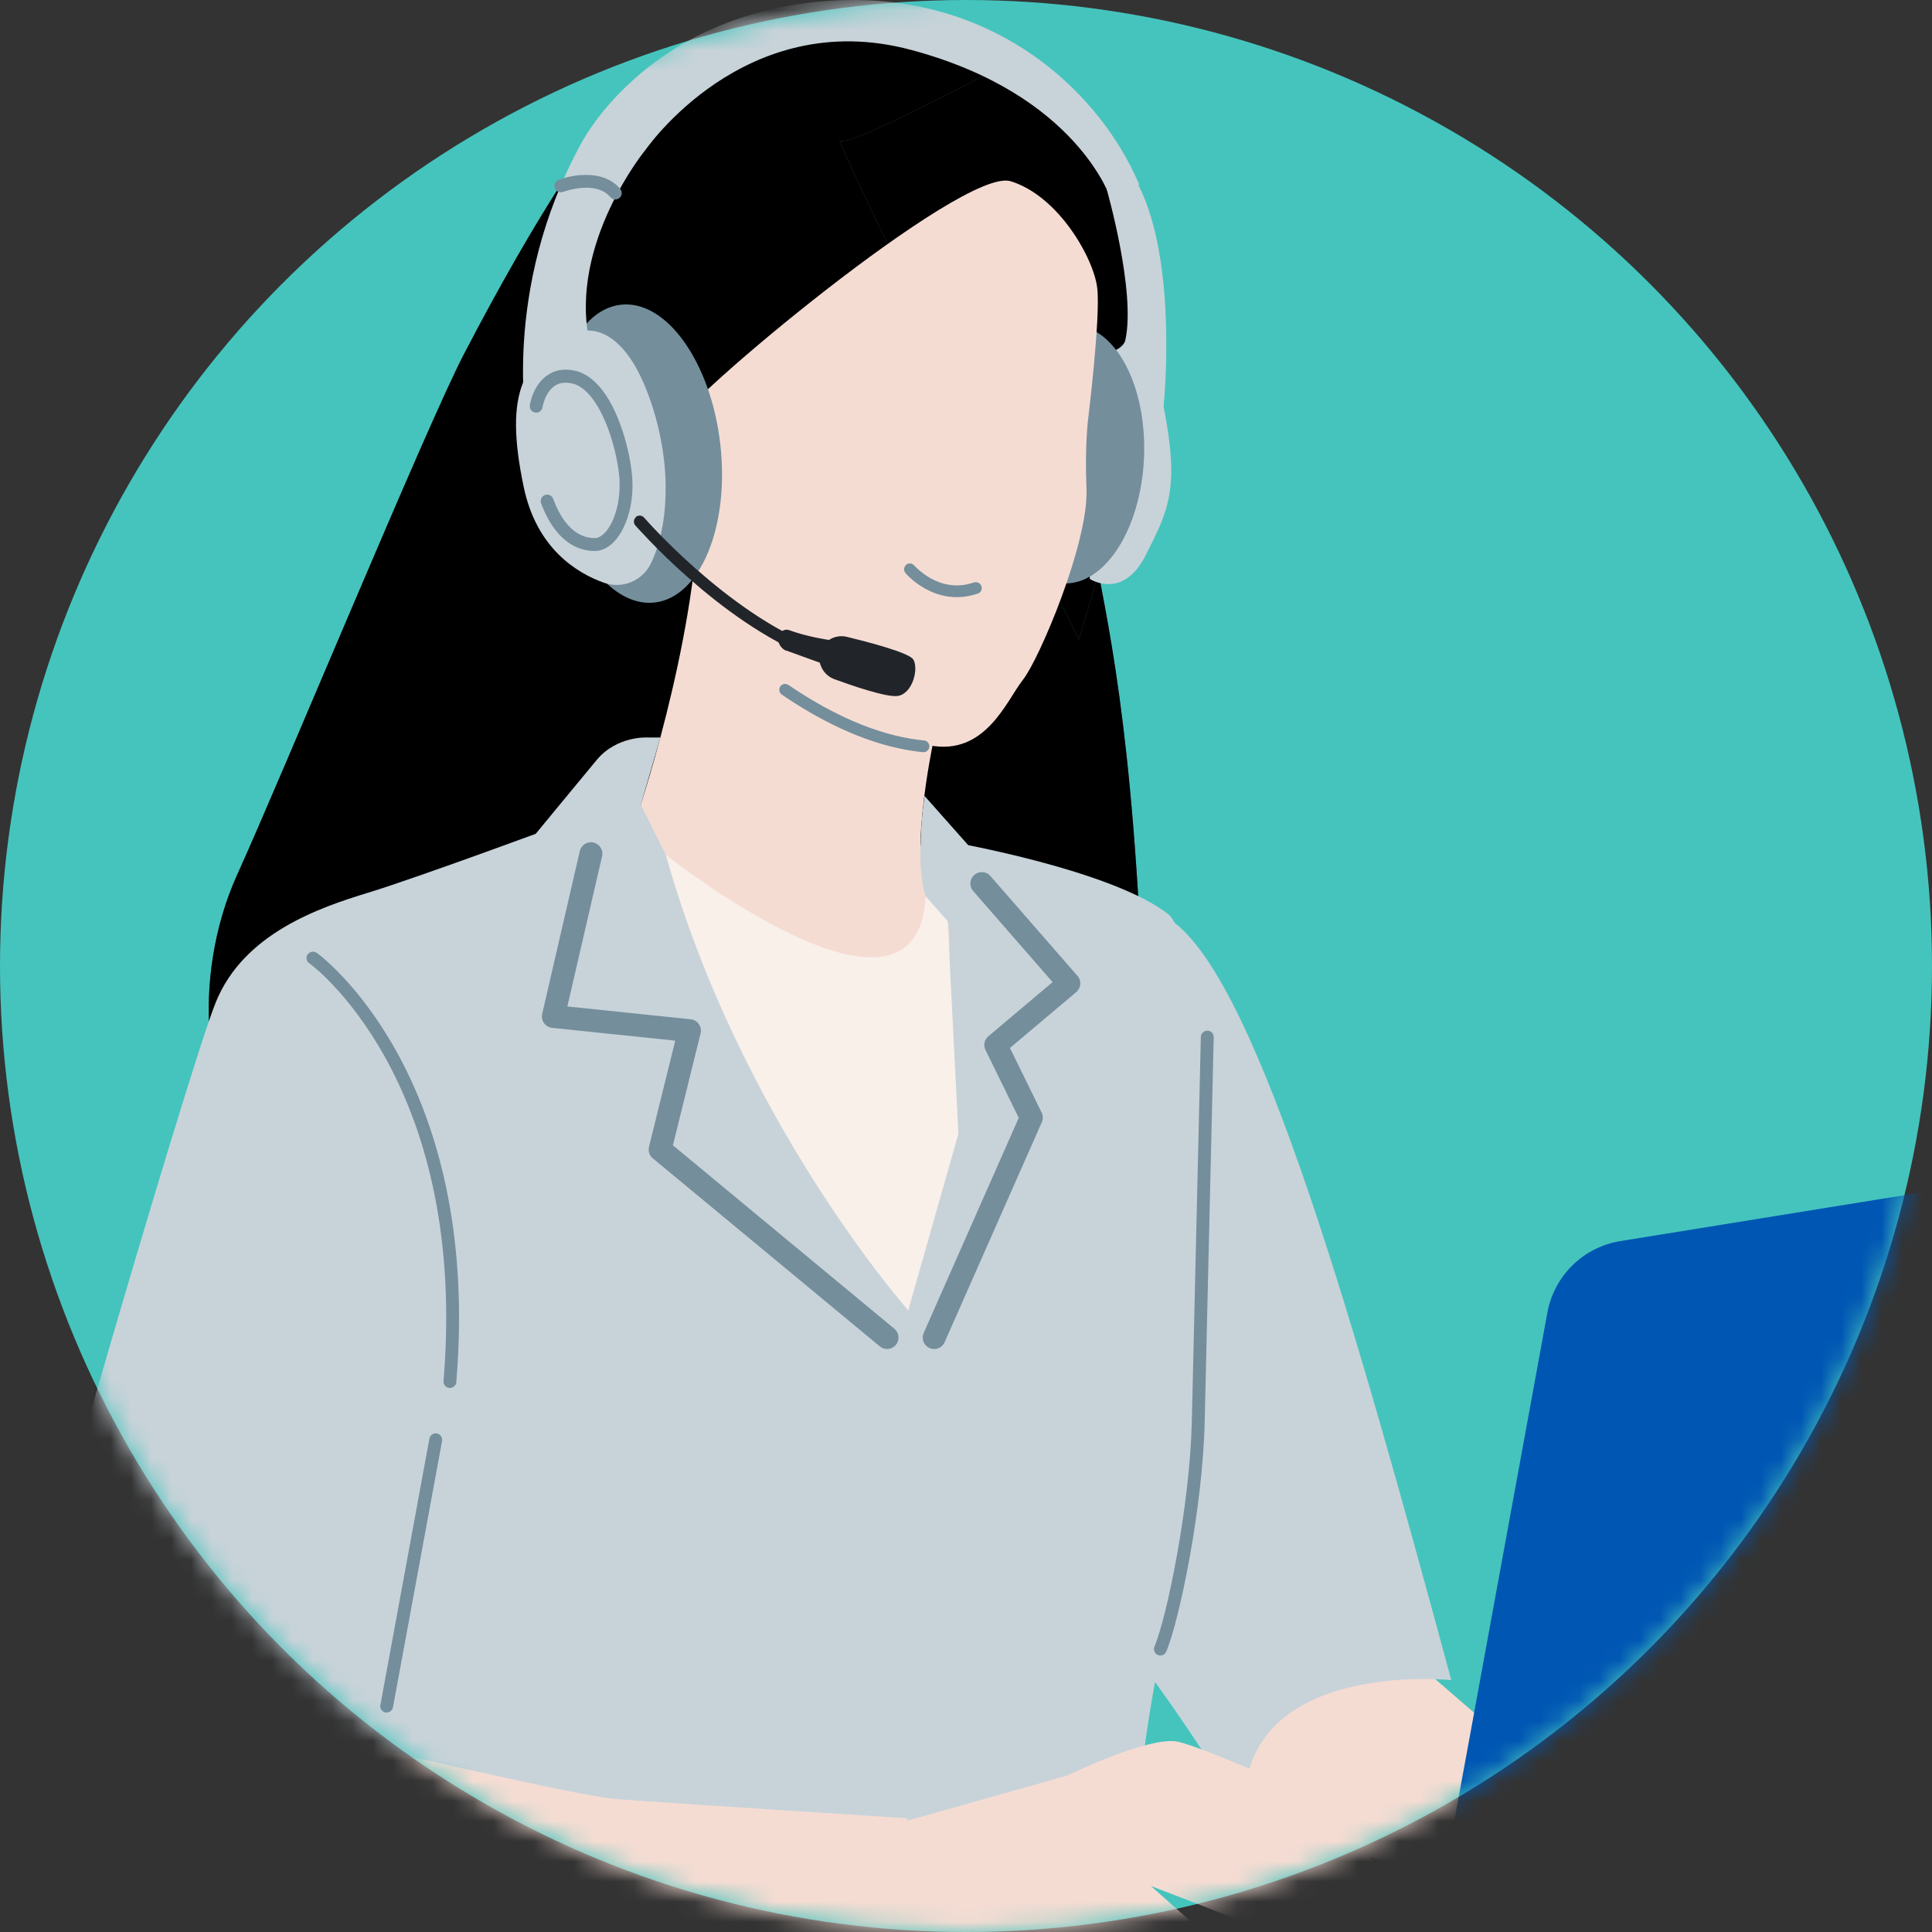<svg width="96" height="96" viewBox="0 0 96 96" fill="none" xmlns="http://www.w3.org/2000/svg">
<rect x="0" y="0" width="96" height="96" fill="#333333" stroke="none"/>
<circle cx="48" cy="48" r="48" fill="#45C4BD"/>
<mask id="mask0_2314_2361" style="mask-type:alpha" maskUnits="userSpaceOnUse" x="0" y="0" width="96" height="96">
<circle cx="48" cy="48" r="48" fill="white"/>
</mask>
<g mask="url(#mask0_2314_2361)">
<path d="M33.571 2.602C33.571 2.602 30.577 3.151 23.05 17.604C21.204 21.141 13.971 38.659 11.785 43.466C9.44 48.636 10.198 55.125 12.692 57.007C15.186 58.889 9.962 49.792 15.073 52.327C20.183 54.862 43.057 60.141 43.057 60.141L49.805 53.674C49.805 53.674 56.784 48.554 56.608 45.416C55.905 32.936 54.522 29.099 54.113 25.603C53.701 22.107 53.025 3.858 47.683 1.904C43.062 0.212 34.604 0.811 33.571 2.598V2.602Z" fill="#4C5F6E"/>
<path d="M33.571 2.602C33.571 2.602 30.577 3.151 23.05 17.604C21.204 21.141 13.971 38.659 11.785 43.466C9.44 48.636 10.198 55.125 12.692 57.007C15.186 58.889 9.962 49.792 15.073 52.327C20.183 54.862 43.057 60.141 43.057 60.141L49.805 53.674C49.805 53.674 56.784 48.554 56.608 45.416C55.905 32.936 54.522 29.099 54.113 25.603C53.701 22.107 53.025 3.858 47.683 1.904C43.062 0.212 34.604 0.811 33.571 2.598V2.602Z" fill="black"/>
<path d="M47.329 41.847C47.329 41.847 55.274 43.235 58.054 45.43C59.777 46.786 60.19 62.34 59.868 65.274C59.546 68.208 59.496 77.759 58.108 80.91C56.721 84.058 55.718 98.438 55.718 98.438L12.873 103.163L18.514 61.859L31.371 43.398L47.329 41.852V41.847Z" fill="#C8D3D9"/>
<path d="M62.19 90.143L73.309 94.17L77.626 88.883L64.153 77.251C64.153 77.251 60.612 85.531 62.194 90.143H62.19Z" fill="#F5DCD3"/>
<path d="M58.377 45.865C62.585 49.121 67.328 65.796 72.113 83.482C72.113 83.482 61.324 82.375 61.846 90.279C61.846 90.279 57.288 82.851 54.74 80.312C52.191 77.772 50.137 64.784 50.137 64.784L58.372 45.865H58.377Z" fill="#C8D3D9"/>
<path d="M37.457 98.832L75.341 93.708L81.159 99.286L67.659 103.58C67.659 103.58 39.861 101.766 37.457 98.832Z" fill="#3D84CD"/>
<path d="M50.009 3.156C50.852 3.5 61.545 6.639 53.605 31.771C53.605 31.771 41.325 6.589 41.733 6.988C42.141 7.391 50.009 3.156 50.009 3.156Z" fill="#4C5F6E"/>
<path d="M50.009 3.156C50.852 3.5 61.545 6.639 53.605 31.771C53.605 31.771 41.325 6.589 41.733 6.988C42.141 7.391 50.009 3.156 50.009 3.156Z" fill="black"/>
<path d="M54.989 9.396C54.989 9.396 56.449 14.479 55.918 16.896C55.751 17.672 53.683 17.785 53.605 18.18L54.154 28.768C54.154 28.768 55.791 29.843 56.929 27.589C58.068 25.336 58.621 24.284 57.818 20.193C57.818 20.193 58.562 13.11 56.562 9.182L54.984 9.4L54.989 9.396Z" fill="#C8D3D9"/>
<path d="M56.854 22.148C56.895 25.685 55.254 28.741 53.186 28.977C51.118 29.213 49.413 26.537 49.372 23C49.331 19.463 50.973 16.407 53.041 16.171C55.108 15.935 56.814 18.61 56.854 22.148Z" fill="#748E9C"/>
<path d="M34.12 27.694C34.12 27.694 41.425 36.074 46.169 37.031C48.971 37.593 50.024 34.791 50.831 33.775C51.638 32.759 54.105 26.946 53.987 24.275C53.896 22.184 54.069 20.819 54.069 20.819C54.069 20.819 54.69 15.776 54.522 14.316C54.354 12.856 52.617 9.749 50.223 9.006C47.829 8.262 33.694 20.121 33.616 21.055C33.539 21.989 34.12 27.694 34.12 27.694Z" fill="#F5DCD3"/>
<path d="M31.37 41.403C31.37 41.403 34.136 33.639 34.676 26.392L46.416 36.668C46.416 36.668 44.87 43.652 46.416 45.312C46.416 45.312 42.09 51.524 41.736 50.912C41.383 50.3 31.365 41.398 31.365 41.398L31.37 41.403Z" fill="#F5DCD3"/>
<path d="M31.371 41.403C31.371 41.403 38.894 57.098 45.679 65.827C49.365 70.571 49.275 47.271 49.275 47.271L46.418 45.316L36.024 40.999L31.371 41.403Z" fill="#F5DCD3"/>
<path d="M90.814 76.167C89.399 75.863 81.762 71.251 78.125 68.979C78.125 68.979 89.707 82.158 93.766 92.561L96.718 79.822L95.834 68.979L94.505 72.761C93.865 74.022 92.233 76.471 90.814 76.167Z" fill="#F6F6F6"/>
<path d="M32.184 36.646C32.184 36.646 30.665 36.546 29.654 37.757C28.643 38.972 26.316 41.802 26.316 41.802L28.842 54.205C28.842 54.205 34.71 49.189 36.13 48.582L31.844 39.983L32.815 36.646H32.18H32.184Z" fill="#C8D3D9"/>
<path d="M47.052 54.554L44.848 66.657L50.353 68.675L50.389 50.509L47.052 54.554Z" fill="#C8D3D9"/>
<path d="M17.716 86.665C17.716 86.665 28.64 89.228 30.522 89.386C32.404 89.545 45.088 90.348 45.088 90.348L43.968 97.789C43.968 97.789 29.402 99.109 27.96 99.15C26.518 99.191 9.313 99.472 5.948 98.429C5.109 98.17 4.719 97.141 4.61 95.753C4.134 89.645 9.816 84.865 15.788 86.225L17.711 86.665H17.716Z" fill="#F5DCD3"/>
<path d="M44.491 90.629C44.69 90.588 53.016 88.23 53.016 88.23C53.016 88.23 57.138 86.23 58.54 86.547C59.941 86.869 64.585 89.028 65.623 89.309C66.662 89.59 69.346 94.234 69.423 94.751C69.505 95.272 70.426 96.551 69.423 97.073C69.423 97.073 68.743 97.073 68.421 96.792C68.421 96.792 68.984 98.07 68.14 98.433C68.14 98.433 67.219 98.474 66.979 98.111C66.979 98.111 66.897 99.191 65.537 98.791C64.177 98.392 63.133 96.111 62.775 95.912C62.417 95.712 57.184 93.712 57.184 93.712L60.694 96.832C60.694 96.832 62.535 98.089 62.013 98.882C61.492 99.676 59.574 99.154 58.971 98.633C58.372 98.111 56.091 96.47 55.651 96.47C55.211 96.47 52.291 96.71 50.767 97.83C49.248 98.95 45.525 99.272 43.965 97.789C42.405 96.306 44.486 90.624 44.486 90.624L44.491 90.629Z" fill="#F5DCD3"/>
<path d="M69.736 104.292L76.888 65.224C77.223 63.392 78.674 61.968 80.516 61.669L118.382 55.547C119.248 55.406 119.992 56.168 119.828 57.034L113.248 91.722C112.931 93.39 111.657 94.715 110.001 95.091L69.741 104.288L69.736 104.292Z" fill="#0056B3"/>
<path d="M28.84 7.201C28.84 7.201 31.842 1.101 40.309 0.122C48.793 -0.858 54.521 4.24 56.607 9.174L55.206 9.917C55.206 9.917 53.564 4.698 45.274 2.48C36.984 0.258 32.06 7.468 32.06 7.468L28.84 7.201Z" fill="#C8D3D9"/>
<path d="M32.531 29.939C34.798 29.68 36.258 26.157 35.791 22.071C35.324 17.985 33.107 14.883 30.844 15.142C28.576 15.4 27.116 18.924 27.583 23.009C28.05 27.095 30.263 30.197 32.531 29.939Z" fill="#748E9C"/>
<path d="M38.765 34.111C38.851 33.988 39.014 33.947 39.146 34.02L39.173 34.033L39.527 34.269C41.259 35.403 43.436 36.496 45.685 36.768L45.916 36.795H45.948C46.093 36.827 46.193 36.963 46.179 37.113C46.166 37.262 46.039 37.376 45.889 37.376H45.858L45.613 37.348C43.241 37.058 40.973 35.915 39.205 34.755L38.847 34.514L38.824 34.496C38.711 34.401 38.688 34.233 38.77 34.111H38.765Z" fill="#748E9C"/>
<path d="M28.881 16.475C28.981 16.434 30.999 15.835 32.396 20.134C33.439 23.34 33.176 26.311 32.337 28.011C31.91 28.873 30.913 29.277 30.006 28.955C28.659 28.474 26.663 27.254 26.024 24.202C25.026 19.454 25.974 17.69 28.881 16.479V16.475Z" fill="#C8D3D9"/>
<path d="M26.192 21.254C26.192 21.254 24.895 14.443 28.841 7.2C28.841 7.2 30.469 6.334 31.176 6.543C31.884 6.756 32.06 7.463 32.06 7.463C32.06 7.463 28.26 12.107 29.285 16.959L26.188 21.254H26.192Z" fill="#C8D3D9"/>
<path d="M45.938 39.548L48.573 42.518C48.573 42.518 54.541 50.913 54.441 52.636C54.441 52.636 51.606 49.801 51.203 49.801C50.799 49.801 50.595 50.005 50.391 50.509C50.187 51.012 49.48 51.924 49.48 51.924L47.053 54.554C47.053 54.554 47.316 46.287 47.085 45.77C46.854 45.248 45.738 42.387 45.738 42.387C45.738 41.453 45.806 40.51 45.938 39.548Z" fill="#C8D3D9"/>
<path d="M102.22 78.666C101.666 80.997 99.635 82.806 97.676 82.706C95.717 82.606 94.583 80.638 95.136 78.308C95.689 75.977 97.721 74.167 99.68 74.262C101.635 74.362 102.773 76.33 102.22 78.666Z" fill="white"/>
<path d="M59.995 51.212C60.172 51.212 60.313 51.361 60.308 51.538L59.859 70.689C59.81 72.807 59.497 75.26 59.116 77.373C58.735 79.478 58.286 81.273 57.95 82.067C57.882 82.23 57.696 82.307 57.533 82.235C57.37 82.167 57.297 81.981 57.365 81.817C57.669 81.096 58.109 79.364 58.485 77.26C58.862 75.169 59.17 72.748 59.22 70.675L59.669 51.525V51.493C59.692 51.334 59.832 51.212 59.995 51.216V51.212Z" fill="#748E9C"/>
<path d="M31.593 25.689C31.715 25.585 31.897 25.599 32.001 25.716C32.001 25.716 32.006 25.721 32.01 25.726C32.019 25.735 32.028 25.748 32.046 25.766C32.078 25.803 32.123 25.853 32.182 25.916C32.3 26.048 32.477 26.238 32.704 26.474C33.157 26.941 33.806 27.585 34.599 28.283C36.187 29.68 38.323 31.281 40.545 32.142C40.694 32.201 40.772 32.369 40.712 32.519C40.654 32.669 40.486 32.746 40.336 32.687C38.019 31.789 35.824 30.138 34.219 28.723C33.411 28.016 32.749 27.358 32.291 26.882C32.06 26.642 31.879 26.447 31.756 26.315C31.693 26.247 31.647 26.193 31.616 26.161C31.602 26.143 31.588 26.129 31.579 26.12C31.579 26.116 31.57 26.111 31.57 26.111L31.552 26.088C31.466 25.966 31.484 25.798 31.597 25.703L31.593 25.689Z" fill="#212529"/>
<path d="M39.058 32.333C38.745 32.197 38.578 31.829 38.714 31.517C38.773 31.381 39.004 31.235 39.199 31.308C40.138 31.653 41.194 31.798 41.194 31.798L41.221 31.78C41.475 31.621 41.784 31.576 42.078 31.643C43.035 31.875 45.158 32.419 45.38 32.768C45.661 33.222 45.348 34.469 44.609 34.582C44.06 34.664 42.323 34.065 41.457 33.748C41.14 33.63 40.89 33.38 40.777 33.058L40.732 32.927L39.063 32.324L39.058 32.333Z" fill="#212529"/>
<path d="M27.403 18.524C27.72 18.37 28.11 18.32 28.568 18.42C29.058 18.529 29.466 18.837 29.806 19.236C30.146 19.631 30.427 20.134 30.654 20.665C31.108 21.726 31.371 22.95 31.421 23.826C31.471 24.71 31.298 25.567 30.985 26.216C30.691 26.819 30.224 27.34 29.611 27.377H29.552C28.505 27.386 27.548 26.674 26.945 25.159L26.886 25.009L26.877 24.977C26.836 24.819 26.922 24.656 27.076 24.597C27.23 24.538 27.403 24.61 27.475 24.755L27.489 24.787L27.539 24.923C28.078 26.288 28.854 26.742 29.548 26.737H29.598C29.852 26.705 30.155 26.465 30.409 25.939C30.654 25.431 30.804 24.746 30.786 24.012V23.866C30.736 23.068 30.491 21.912 30.065 20.923C29.852 20.429 29.602 19.989 29.317 19.658C29.031 19.323 28.732 19.119 28.428 19.055C28.092 18.982 27.852 19.023 27.675 19.109C27.494 19.196 27.353 19.341 27.239 19.509C27.131 19.676 27.058 19.862 27.013 20.007C26.99 20.08 26.977 20.139 26.967 20.18C26.967 20.198 26.958 20.216 26.958 20.225C26.958 20.23 26.958 20.234 26.958 20.234C26.931 20.406 26.772 20.529 26.596 20.502C26.423 20.474 26.301 20.316 26.328 20.139L26.645 20.184C26.434 20.154 26.328 20.139 26.328 20.139C26.328 20.139 26.328 20.139 26.328 20.134C26.328 20.13 26.328 20.121 26.328 20.116C26.328 20.098 26.337 20.075 26.342 20.048C26.355 19.994 26.373 19.917 26.401 19.821C26.455 19.64 26.55 19.395 26.704 19.159C26.859 18.924 27.081 18.683 27.394 18.534L27.403 18.524Z" fill="#748E9C"/>
<path d="M28.859 8.702C29.462 8.656 30.274 8.743 30.818 9.387C30.931 9.523 30.918 9.722 30.782 9.836C30.646 9.949 30.446 9.935 30.333 9.799C29.984 9.387 29.439 9.296 28.909 9.337C28.65 9.355 28.415 9.409 28.242 9.455C28.156 9.477 28.088 9.5 28.043 9.514C28.02 9.523 28.002 9.527 27.993 9.532C27.988 9.532 27.984 9.532 27.979 9.532C27.816 9.595 27.63 9.514 27.567 9.35C27.503 9.187 27.585 9.001 27.748 8.938L27.834 9.164C27.752 8.956 27.748 8.938 27.748 8.938H27.757C27.757 8.938 27.766 8.929 27.775 8.929C27.789 8.924 27.816 8.915 27.843 8.906C27.898 8.888 27.979 8.861 28.079 8.833C28.278 8.779 28.55 8.72 28.859 8.697V8.702Z" fill="#748E9C"/>
<path d="M45.021 28.066C45.144 27.961 45.33 27.98 45.429 28.102C45.429 28.102 45.434 28.107 45.438 28.111C45.447 28.12 45.461 28.134 45.479 28.152C45.516 28.188 45.57 28.242 45.642 28.306C45.788 28.433 45.996 28.601 46.264 28.746C46.794 29.036 47.525 29.24 48.395 28.941L48.49 29.218L48.586 29.494C47.52 29.861 46.613 29.603 45.987 29.258C45.674 29.086 45.425 28.895 45.257 28.741C45.171 28.664 45.107 28.601 45.062 28.551C45.039 28.528 45.021 28.51 45.008 28.497C45.003 28.487 44.994 28.483 44.994 28.478C44.994 28.478 44.994 28.478 44.994 28.474L44.976 28.451C44.894 28.329 44.912 28.161 45.03 28.066H45.021ZM48.395 28.945C48.545 28.891 48.713 28.973 48.767 29.127C48.821 29.276 48.74 29.444 48.586 29.499L48.395 28.95V28.945Z" fill="#748E9C"/>
<path d="M27.798 40.999C27.798 40.999 20.755 43.607 18.302 44.355C15.848 45.103 12.112 46.382 10.724 49.797C9.336 53.211 0.262 84.325 0.316 85.713C0.371 87.1 -2.101 97.354 5.949 98.438C5.949 98.438 4.584 92.61 8.271 89.073C12.384 85.128 17.717 86.674 17.717 86.674L22.36 68.666L44.853 66.666C44.853 66.666 38.128 53.311 36.133 48.595L27.807 41.008L27.798 40.999Z" fill="#C8D3D9"/>
<path d="M15.296 47.42C15.4 47.275 15.6 47.244 15.74 47.348L15.554 47.606C15.731 47.361 15.74 47.348 15.74 47.348C15.74 47.348 15.74 47.348 15.745 47.348C15.749 47.348 15.758 47.357 15.763 47.361C15.781 47.375 15.804 47.393 15.835 47.416C15.899 47.466 15.989 47.538 16.103 47.638C16.33 47.833 16.647 48.128 17.023 48.527C17.776 49.325 18.76 50.554 19.708 52.259C21.599 55.674 23.313 60.998 22.674 68.675V68.707C22.638 68.866 22.492 68.979 22.329 68.966C22.152 68.952 22.025 68.798 22.039 68.621L22.066 68.267C22.615 60.903 20.951 55.815 19.15 52.563C18.234 50.908 17.282 49.729 16.561 48.962C16.203 48.577 15.899 48.3 15.686 48.119C15.581 48.028 15.5 47.96 15.445 47.919C15.418 47.897 15.395 47.883 15.382 47.874L15.364 47.86L15.336 47.842C15.214 47.733 15.191 47.552 15.291 47.416L15.296 47.42Z" fill="#748E9C"/>
<path d="M21.345 71.451C21.391 71.297 21.545 71.197 21.708 71.228C21.871 71.26 21.98 71.405 21.967 71.569V71.6L19.527 84.833C19.495 85.005 19.327 85.123 19.155 85.092C18.983 85.06 18.865 84.892 18.901 84.72L21.336 71.487L21.345 71.455V71.451Z" fill="#748E9C"/>
<path d="M29.363 42.419L27.494 50.509L34.26 51.212L32.8 57.12L44.078 66.462" stroke="#748E9C" stroke-width="1.136" stroke-linecap="round" stroke-linejoin="round"/>
<path d="M46.418 66.463L51.248 55.533L49.479 51.924L53.111 48.863L48.785 43.902" stroke="#748E9C" stroke-width="1.136" stroke-linecap="round" stroke-linejoin="round"/>
<path d="M33.082 42.473C33.082 42.473 45.58 52.409 46.002 44.541L47.086 45.77L47.621 56.336L45.131 65.107C45.131 65.107 36.805 55.733 33.082 42.473Z" fill="#F9F0EA"/>
</g>
</svg>
